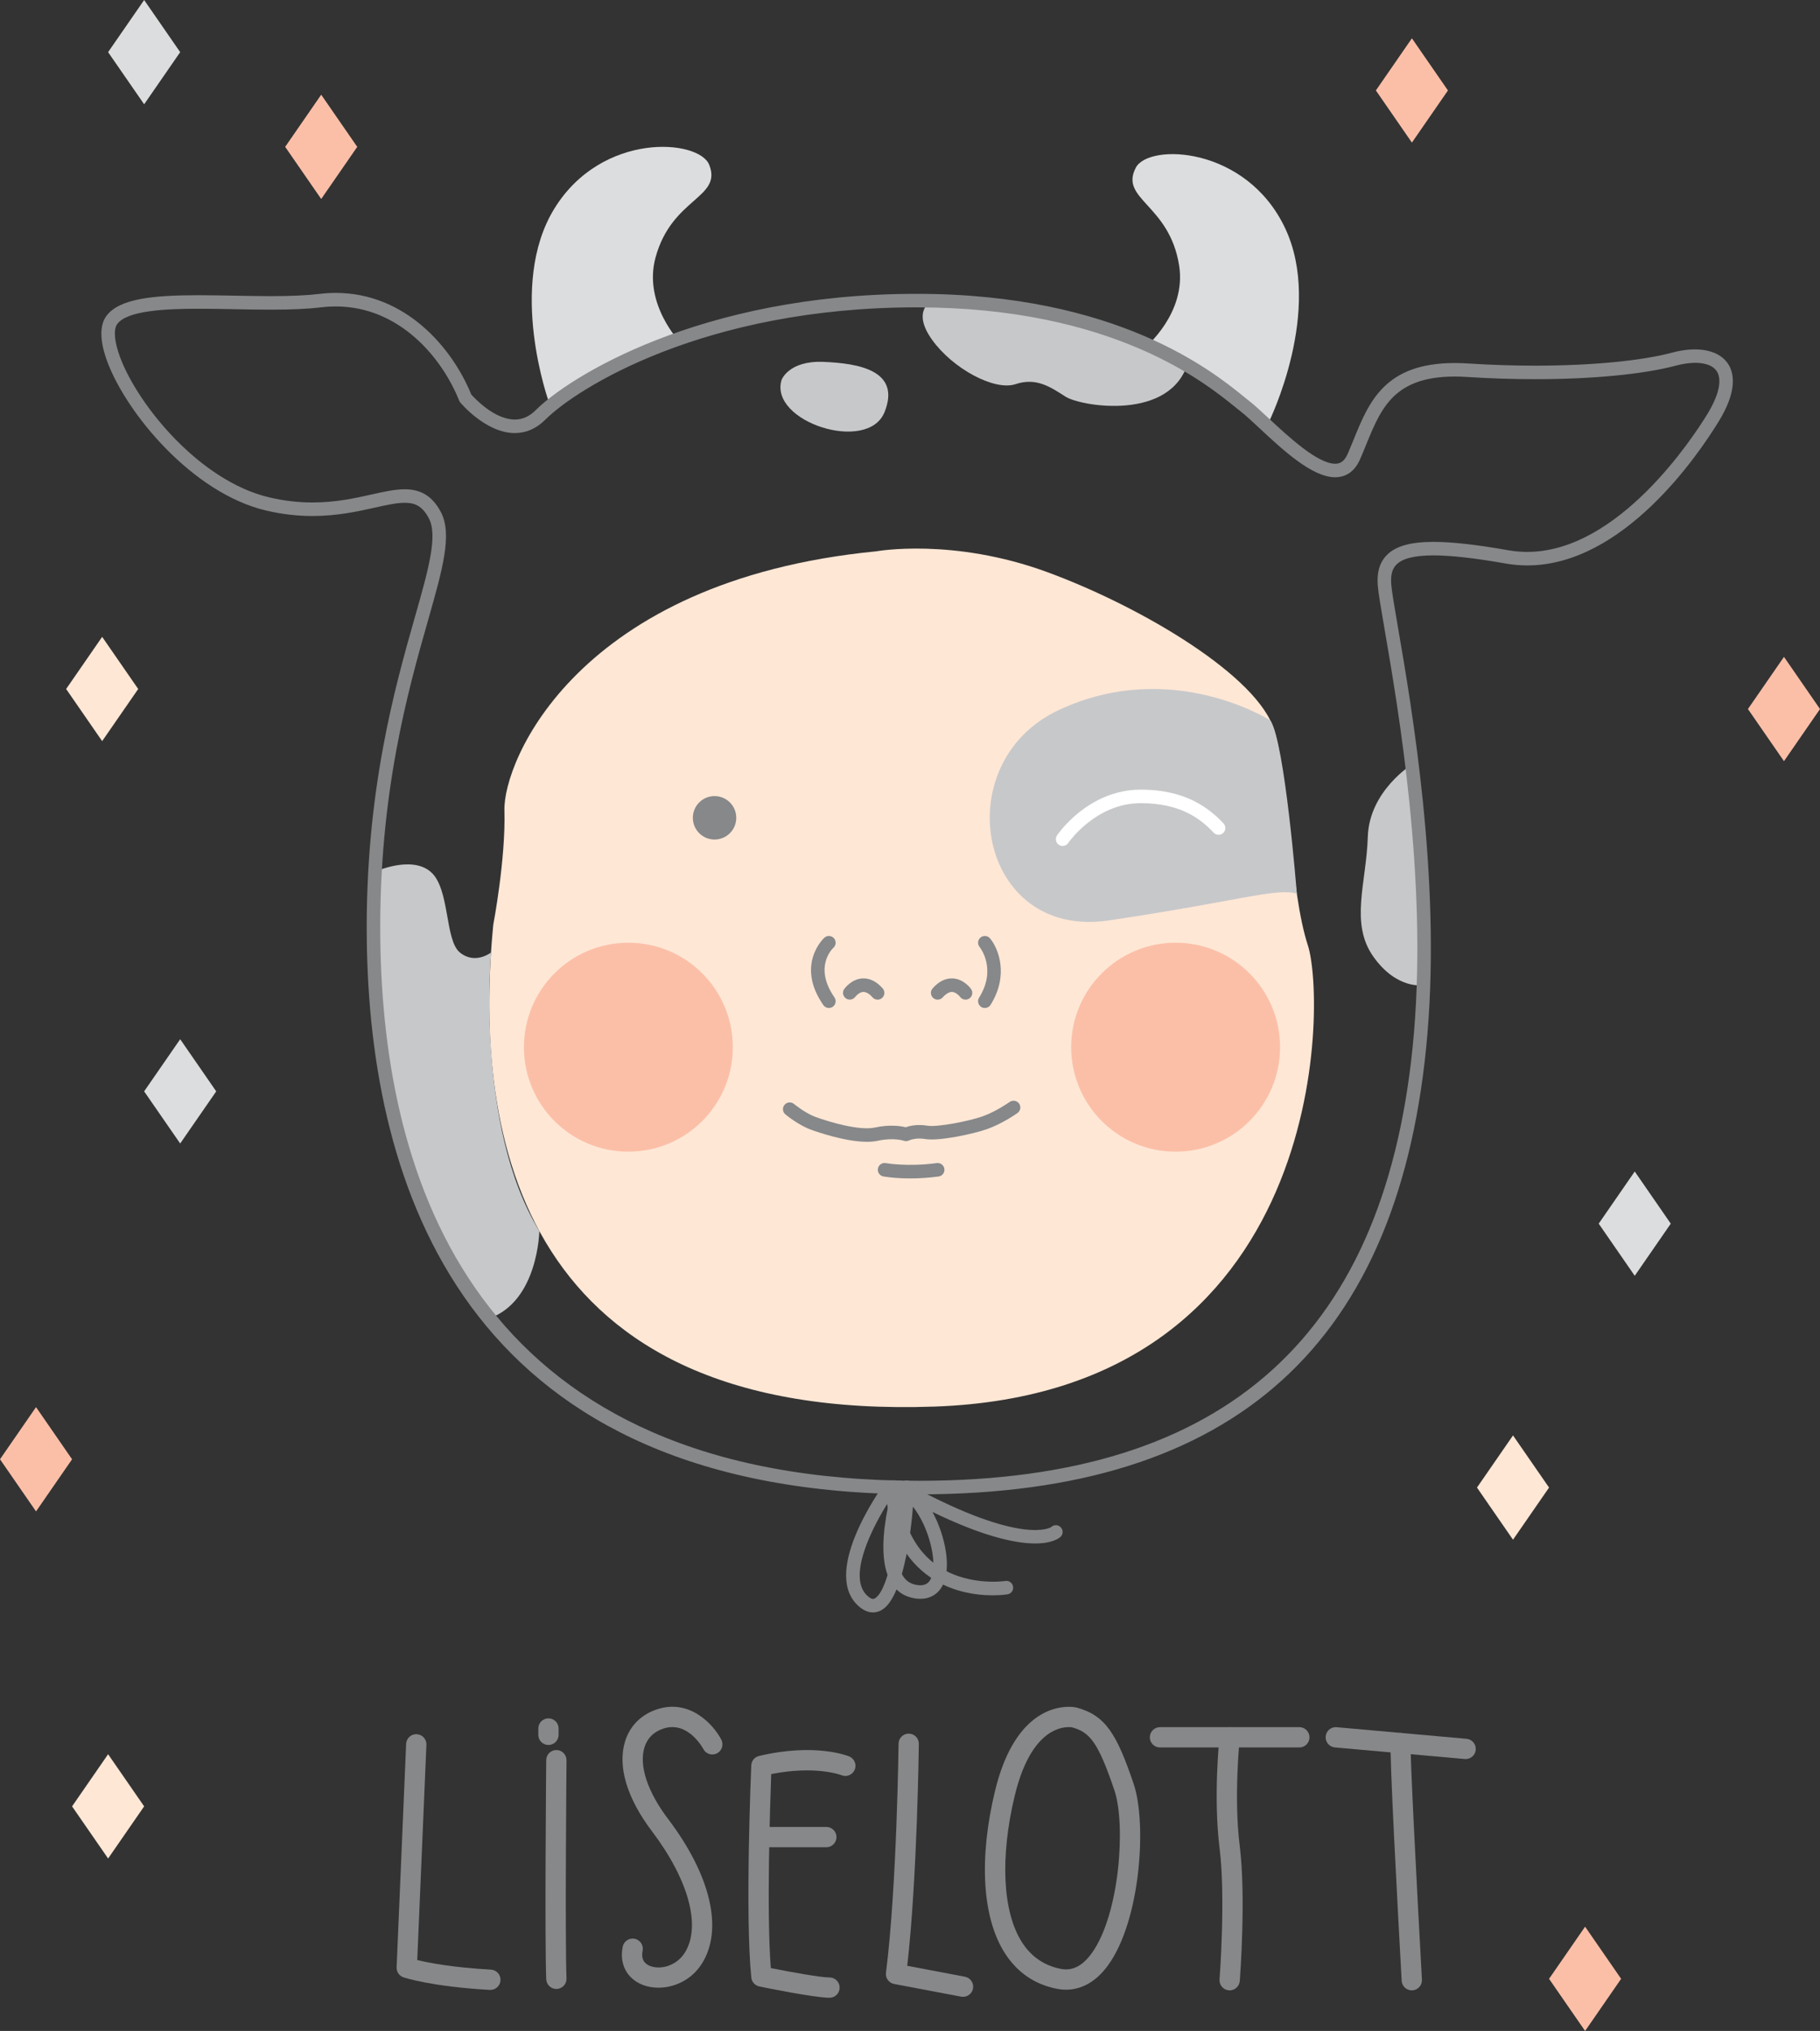 <?xml version="1.0" encoding="UTF-8"?>
<svg xmlns="http://www.w3.org/2000/svg" xmlns:xlink="http://www.w3.org/1999/xlink" width="512.97pt" height="572.26pt" viewBox="0 0 512.97 572.26" version="1.1">
<rect x="0" y="0" width="512.97" height="572.26" fill="#333333" stroke="none"/>
<defs>
<clipPath id="clip1">
  <path d="M 492 185 L 512.969 185 L 512.969 215 L 492 215 Z M 492 185 "/>
</clipPath>
<clipPath id="clip2">
  <path d="M 436 542 L 457 542 L 457 572.262 L 436 572.262 Z M 436 542 "/>
</clipPath>
</defs>
<g id="surface1">
<path style=" stroke:none;fill-rule:nonzero;fill:rgb(52.499%,53.299%,54.099%);fill-opacity:1;" d="M 138.215 560.691 C 138.16 560.691 138.105 560.691 138.051 560.688 C 121.789 559.789 114.062 557.262 113.742 557.156 C 112.531 556.754 111.734 555.594 111.789 554.32 L 114.469 491.379 C 114.535 489.797 115.887 488.547 117.445 488.641 C 119.023 488.711 120.246 490.043 120.184 491.617 L 117.602 552.281 C 120.758 553.043 127.598 554.383 138.371 554.98 C 139.945 555.066 141.152 556.418 141.066 557.992 C 140.98 559.516 139.719 560.691 138.215 560.691 "/>
<path style=" stroke:none;fill-rule:nonzero;fill:rgb(52.499%,53.299%,54.099%);fill-opacity:1;" d="M 156.809 560.426 C 155.281 560.426 154.016 559.215 153.953 557.676 C 153.512 546.133 153.934 497.984 153.953 495.934 C 153.969 494.367 155.246 493.102 156.812 493.102 L 156.84 493.102 C 158.414 493.117 159.684 494.406 159.672 495.988 C 159.668 496.488 159.23 546.047 159.668 557.457 C 159.727 559.035 158.5 560.363 156.922 560.422 C 156.883 560.426 156.848 560.426 156.809 560.426 "/>
<path style=" stroke:none;fill-rule:nonzero;fill:rgb(52.499%,53.299%,54.099%);fill-opacity:1;" d="M 154.582 491.68 C 153.004 491.68 151.723 490.398 151.723 488.82 L 151.723 487.035 C 151.723 485.457 153.004 484.176 154.582 484.176 C 156.16 484.176 157.441 485.457 157.441 487.035 L 157.441 488.82 C 157.441 490.398 156.16 491.68 154.582 491.68 "/>
<path style=" stroke:none;fill-rule:nonzero;fill:rgb(52.499%,53.299%,54.099%);fill-opacity:1;" d="M 185.57 560.07 C 183.965 560.07 182.422 559.785 181.059 559.238 C 176.652 557.469 174.527 553.359 175.516 548.516 C 175.832 546.965 177.34 545.973 178.891 546.285 C 180.438 546.598 181.438 548.109 181.121 549.656 C 180.688 551.77 181.387 553.211 183.191 553.934 C 186.062 555.086 190.617 554 192.992 550.238 C 197.676 542.816 194.137 529.695 183.758 515.992 C 176.695 506.676 174.008 497.672 176.184 490.648 C 177.523 486.316 180.699 483.121 185.133 481.645 C 194.383 478.562 201.059 485.879 203.301 490.176 C 204.031 491.578 203.488 493.301 202.09 494.031 C 200.699 494.758 198.969 494.227 198.238 492.828 C 198.055 492.488 193.863 484.77 186.938 487.066 C 184.23 487.973 182.449 489.746 181.645 492.34 C 180.055 497.48 182.484 504.84 188.312 512.539 C 200.352 528.43 203.906 543.664 197.828 553.289 C 194.895 557.934 189.988 560.07 185.57 560.07 "/>
<path style=" stroke:none;fill-rule:nonzero;fill:rgb(52.499%,53.299%,54.099%);fill-opacity:1;" d="M 233.801 562.902 C 229.613 562.902 215.609 560.047 214.027 559.723 C 212.805 559.469 211.887 558.457 211.758 557.215 C 209.977 539.797 211.672 499.152 211.746 497.43 C 211.801 496.148 212.699 495.062 213.945 494.77 C 229.855 491.023 238.988 494.758 239.371 494.914 C 240.828 495.531 241.512 497.203 240.898 498.66 C 240.285 500.109 238.617 500.797 237.168 500.191 C 237.012 500.133 229.906 497.391 217.371 499.875 C 217.055 508.328 216.031 538.969 217.258 554.543 C 223.234 555.73 231.363 557.188 233.801 557.188 C 235.379 557.188 236.656 558.469 236.656 560.047 C 236.656 561.625 235.379 562.902 233.801 562.902 "/>
<path style=" stroke:none;fill-rule:nonzero;fill:rgb(52.499%,53.299%,54.099%);fill-opacity:1;" d="M 232.906 520.496 L 213.992 520.496 C 212.414 520.496 211.133 519.215 211.133 517.641 C 211.133 516.059 212.414 514.777 213.992 514.777 L 232.906 514.777 C 234.484 514.777 235.766 516.059 235.766 517.641 C 235.766 519.215 234.484 520.496 232.906 520.496 "/>
<path style=" stroke:none;fill-rule:nonzero;fill:rgb(52.499%,53.299%,54.099%);fill-opacity:1;" d="M 271.438 562.645 C 271.262 562.645 271.082 562.625 270.902 562.594 L 252.016 559.02 C 250.531 558.742 249.52 557.352 249.711 555.852 C 252.781 531.75 253.258 491.707 253.262 491.305 C 253.277 489.742 254.555 488.48 256.121 488.48 L 256.152 488.48 C 257.73 488.5 258.996 489.793 258.977 491.371 C 258.973 491.762 258.527 529.312 255.707 553.898 L 271.965 556.977 C 273.516 557.27 274.535 558.766 274.242 560.316 C 273.984 561.688 272.781 562.645 271.438 562.645 "/>
<path style=" stroke:none;fill-rule:nonzero;fill:rgb(52.499%,53.299%,54.099%);fill-opacity:1;" d="M 301.246 486.641 C 298.062 486.641 290.203 488.531 285.996 506.008 C 281.824 523.34 282.59 538.762 288.043 547.266 C 290.648 551.328 294.324 553.848 298.965 554.762 C 299.477 554.863 299.988 554.914 300.477 554.914 L 300.48 554.914 C 303.109 554.914 305.551 553.367 307.738 550.312 C 315.66 539.273 317.309 513.93 314.105 504.469 C 309.438 490.684 307.105 488.039 302.043 486.68 C 302.062 486.695 301.746 486.641 301.246 486.641 M 300.48 560.633 L 300.477 560.633 C 299.617 560.633 298.738 560.543 297.859 560.371 C 291.633 559.148 286.711 555.777 283.23 550.352 C 276.855 540.414 275.84 523.766 280.438 504.668 C 285.598 483.238 296.707 480.922 301.246 480.922 C 302.449 480.922 303.238 481.09 303.387 481.125 C 311.656 483.328 314.789 488.672 319.52 502.633 C 323.25 513.648 321.539 540.887 312.387 553.645 C 308.246 559.418 303.629 560.633 300.48 560.633 "/>
<path style=" stroke:none;fill-rule:nonzero;fill:rgb(52.499%,53.299%,54.099%);fill-opacity:1;" d="M 366.223 492.375 L 326.941 492.375 C 325.363 492.375 324.082 491.098 324.082 489.52 C 324.082 487.938 325.363 486.656 326.941 486.656 L 366.223 486.656 C 367.801 486.656 369.082 487.938 369.082 489.52 C 369.082 491.098 367.801 492.375 366.223 492.375 "/>
<path style=" stroke:none;fill-rule:nonzero;fill:rgb(52.499%,53.299%,54.099%);fill-opacity:1;" d="M 413.098 495.645 C 413.012 495.645 412.926 495.641 412.84 495.633 L 376.238 492.367 C 374.664 492.223 373.504 490.832 373.645 489.262 C 373.785 487.688 375.164 486.52 376.746 486.668 L 413.348 489.938 C 414.922 490.078 416.082 491.465 415.941 493.039 C 415.809 494.523 414.562 495.645 413.098 495.645 "/>
<path style=" stroke:none;fill-rule:nonzero;fill:rgb(52.499%,53.299%,54.099%);fill-opacity:1;" d="M 397.918 560.82 C 396.41 560.82 395.148 559.641 395.062 558.117 C 393.984 538.645 391.523 493.082 391.98 490.629 C 392.27 489.07 393.777 488.047 395.316 488.34 C 396.867 488.633 397.895 490.125 397.602 491.676 C 397.395 494.332 399.383 532.699 400.773 557.801 C 400.859 559.379 399.652 560.727 398.078 560.816 C 398.023 560.816 397.969 560.82 397.918 560.82 "/>
<path style=" stroke:none;fill-rule:nonzero;fill:rgb(52.499%,53.299%,54.099%);fill-opacity:1;" d="M 346.586 560.82 C 346.512 560.82 346.438 560.816 346.363 560.809 C 344.789 560.688 343.609 559.316 343.73 557.742 C 343.75 557.512 345.477 534.645 343.746 520.816 C 341.938 506.371 343.664 489.906 343.738 489.211 C 343.906 487.641 345.336 486.508 346.887 486.676 C 348.457 486.84 349.59 488.254 349.426 489.82 C 349.406 489.984 347.695 506.332 349.418 520.109 C 351.219 534.512 349.508 557.219 349.434 558.18 C 349.316 559.68 348.062 560.82 346.586 560.82 "/>
<path style=" stroke:none;fill-rule:nonzero;fill:rgb(99.599%,90.599%,83.499%);fill-opacity:1;" d="M 139.035 260.527 C 139.035 260.527 142.566 242.082 142.172 228.344 C 141.781 214.609 162.582 163.586 246.969 155.344 C 246.969 155.344 268.555 151.418 295.242 161.23 C 321.93 171.043 354.898 190.668 359.215 205.973 C 363.535 221.281 363.535 250.719 368.637 266.414 C 373.738 282.113 374.523 392.402 263.449 396.328 C 146.906 400.445 133.145 320.578 139.035 260.527 "/>
<path style=" stroke:none;fill-rule:nonzero;fill:rgb(78%,78.4%,79.199%);fill-opacity:1;" d="M 358.051 202.996 C 358.051 202.996 330.172 185.172 298.383 200.086 C 266.59 215 275.617 264.848 312.512 259.352 C 349.402 253.855 359.648 250.121 365.516 251.793 C 365.516 251.793 362.152 209.055 358.051 202.996 "/>
<path style=" stroke:none;fill-rule:nonzero;fill:rgb(98.399%,74.899%,65.9%);fill-opacity:1;" d="M 206.543 295.066 C 206.543 311.324 193.363 324.504 177.105 324.504 C 160.848 324.504 147.672 311.324 147.672 295.066 C 147.672 278.809 160.848 265.633 177.105 265.633 C 193.363 265.633 206.543 278.809 206.543 295.066 "/>
<path style=" stroke:none;fill-rule:nonzero;fill:rgb(98.399%,74.899%,65.9%);fill-opacity:1;" d="M 360.785 295.066 C 360.785 311.324 347.609 324.504 331.352 324.504 C 315.094 324.504 301.914 311.324 301.914 295.066 C 301.914 278.809 315.094 265.633 331.352 265.633 C 347.609 265.633 360.785 278.809 360.785 295.066 "/>
<path style=" stroke:none;fill-rule:nonzero;fill:rgb(52.499%,53.299%,54.099%);fill-opacity:1;" d="M 254.188 443.508 C 254.301 443.723 254.418 443.93 254.547 444.125 C 255.504 445.602 256.867 446.422 258.707 446.637 C 260.898 446.887 261.723 445.938 262.164 445.203 C 264.387 441.508 262.379 431.801 258.109 425.609 C 257.848 425.223 257.582 424.863 257.312 424.527 C 256.926 429.695 255.969 437.293 254.188 443.508 M 250.691 422.75 C 245.812 430.309 238.52 444.656 244.66 449.816 C 245.801 450.773 246.301 450.516 246.539 450.387 C 247.938 449.652 249.148 447.117 250.16 443.781 C 247.852 437.48 249.43 428.137 250.691 422.75 M 246.055 454.328 C 244.953 454.328 243.641 453.938 242.207 452.734 C 231.355 443.617 247.453 420.574 249.324 417.977 C 249.613 417.574 250.047 417.305 250.535 417.215 C 251.426 417.055 252.324 417.062 253.215 417.234 C 253.668 417.133 254.148 417.195 254.562 417.426 C 254.566 417.426 254.566 417.426 254.566 417.43 C 254.738 417.324 254.93 417.246 255.133 417.195 C 256.148 416.941 257.199 417.645 257.453 418.668 C 257.473 418.746 257.488 418.867 257.5 419.027 C 288.441 435.605 296.219 430.328 296.285 430.27 C 297.047 429.543 298.254 429.578 298.977 430.34 C 299.703 431.102 299.672 432.309 298.91 433.031 C 298.094 433.812 290.727 439.535 262.824 426.023 C 266.5 432.824 268.379 442.266 265.43 447.168 C 263.953 449.629 261.414 450.797 258.27 450.422 C 256.027 450.16 254.156 449.301 252.691 447.855 C 251.582 450.512 250.246 452.574 248.656 453.562 C 248.066 453.93 247.168 454.328 246.055 454.328 "/>
<path style=" stroke:none;fill-rule:nonzero;fill:rgb(52.499%,53.299%,54.099%);fill-opacity:1;" d="M 279.805 449.508 C 275.184 449.508 267.516 448.598 260.938 443.492 C 254.27 438.32 250.391 430.152 249.41 419.203 C 249.316 418.156 250.09 417.23 251.137 417.137 C 252.211 417.047 253.113 417.816 253.207 418.863 C 254.086 428.695 257.465 435.961 263.242 440.457 C 271.906 447.199 283.246 445.488 283.359 445.469 C 284.391 445.289 285.375 446.012 285.543 447.047 C 285.711 448.086 285.008 449.062 283.969 449.234 C 283.789 449.262 282.207 449.508 279.805 449.508 "/>
<path style=" stroke:none;fill-rule:nonzero;fill:rgb(78%,78.4%,79.199%);fill-opacity:1;" d="M 105.688 245.637 C 105.688 245.637 115.879 240.945 121.371 245.637 C 126.867 250.324 125.301 264.848 129.617 268.379 C 133.934 271.91 138.395 268.379 138.395 268.379 C 138.395 268.379 133.98 317.414 152.012 346.863 C 152.012 346.863 151.695 366.625 137.91 371.469 C 137.91 371.469 101.387 336.32 105.688 245.637 "/>
<path style=" stroke:none;fill-rule:nonzero;fill:rgb(78%,78.4%,79.199%);fill-opacity:1;" d="M 220.277 107.07 C 220.277 107.07 222.238 101.574 232.051 101.965 C 241.863 102.359 254.031 104.32 249.32 116.098 C 244.609 127.871 216.746 118.844 220.277 107.07 "/>
<path style=" stroke:none;fill-rule:nonzero;fill:rgb(78%,78.4%,79.199%);fill-opacity:1;" d="M 262.672 84.742 C 262.672 84.742 256.789 87.445 262.672 95.688 C 268.555 103.93 280.328 110.207 286.215 108.246 C 292.102 106.281 296.027 109.027 300.344 111.777 C 304.66 114.527 330.172 118.805 334.883 101.945 C 334.883 101.945 297.434 82.723 262.672 84.742 "/>
<path style=" stroke:none;fill-rule:nonzero;fill:rgb(78%,78.4%,79.199%);fill-opacity:1;" d="M 397.957 215.406 C 397.957 215.406 385.906 222.852 385.516 235.805 C 385.121 248.754 380.41 260.137 387.082 269.555 C 393.754 278.973 401.215 277.582 401.215 277.582 C 401.215 277.582 401.285 238.859 397.957 215.406 "/>
<path style=" stroke:none;fill-rule:nonzero;fill:rgb(86.299%,86.699%,87.099%);fill-opacity:1;" d="M 191.836 96.621 C 191.836 96.621 181.184 85.746 184.758 72.574 C 189.348 55.668 203.59 55.887 199.91 46.469 C 197.062 39.191 169.688 36.98 156.254 58.766 C 142.824 80.551 154.77 113.473 154.77 113.473 C 154.77 113.473 165.344 104.035 191.836 96.621 "/>
<path style=" stroke:none;fill-rule:nonzero;fill:rgb(86.299%,86.699%,87.099%);fill-opacity:1;" d="M 322.684 97.973 C 322.684 97.973 334.461 88.328 332.344 74.844 C 329.625 57.535 315.445 56.203 320.133 47.238 C 323.754 40.32 351.211 41.105 362.184 64.227 C 373.156 87.348 357.691 118.77 357.691 118.77 C 357.691 118.77 348.211 108.234 322.684 97.973 "/>
<path style=" stroke:none;fill-rule:nonzero;fill:rgb(52.499%,53.299%,54.099%);fill-opacity:1;" d="M 207.516 230.43 C 207.516 233.809 204.777 236.551 201.395 236.551 C 198.016 236.551 195.277 233.809 195.277 230.43 C 195.277 227.051 198.016 224.312 201.395 224.312 C 204.777 224.312 207.516 227.051 207.516 230.43 "/>
<path style=" stroke:none;fill-rule:nonzero;fill:rgb(52.499%,53.299%,54.099%);fill-opacity:1;" d="M 233.625 284.02 C 233.02 284.02 232.426 283.734 232.055 283.199 C 224.121 271.738 232.273 264.277 232.355 264.207 C 233.145 263.504 234.348 263.574 235.047 264.363 C 235.746 265.148 235.676 266.348 234.898 267.047 C 234.641 267.285 229.238 272.434 235.188 281.027 C 235.789 281.895 235.574 283.086 234.707 283.68 C 234.379 283.91 233.996 284.02 233.625 284.02 "/>
<path style=" stroke:none;fill-rule:nonzero;fill:rgb(52.499%,53.299%,54.099%);fill-opacity:1;" d="M 277.578 284.02 C 277.234 284.02 276.887 283.926 276.57 283.73 C 275.68 283.172 275.406 281.996 275.965 281.105 C 281.062 272.949 276.168 266.91 276.117 266.852 C 275.441 266.039 275.555 264.84 276.359 264.164 C 277.176 263.492 278.371 263.602 279.047 264.41 C 281.387 267.219 284.434 274.746 279.195 283.125 C 278.836 283.703 278.215 284.02 277.578 284.02 "/>
<path style=" stroke:none;fill-rule:nonzero;fill:rgb(52.499%,53.299%,54.099%);fill-opacity:1;" d="M 247.359 281.664 C 246.828 281.664 246.305 281.445 245.926 281.02 C 245.004 279.969 244.082 279.488 243.332 279.484 C 242.281 279.527 241.324 280.516 241.047 280.887 C 240.422 281.723 239.234 281.91 238.387 281.289 C 237.547 280.676 237.352 279.496 237.965 278.648 C 238.172 278.359 240.078 275.828 243.133 275.684 C 245.129 275.602 247.055 276.531 248.789 278.504 C 249.484 279.289 249.406 280.496 248.617 281.191 C 248.254 281.512 247.809 281.664 247.359 281.664 "/>
<path style=" stroke:none;fill-rule:nonzero;fill:rgb(52.499%,53.299%,54.099%);fill-opacity:1;" d="M 272.141 281.664 C 271.551 281.664 270.973 281.395 270.598 280.887 C 270.32 280.512 269.363 279.527 268.312 279.484 C 267.582 279.488 266.641 279.969 265.719 281.02 C 265.02 281.809 263.816 281.887 263.027 281.191 C 262.238 280.496 262.16 279.289 262.855 278.5 C 264.59 276.531 266.488 275.602 268.516 275.684 C 271.57 275.828 273.477 278.359 273.684 278.648 C 274.297 279.504 274.105 280.691 273.25 281.309 C 272.91 281.551 272.523 281.664 272.141 281.664 "/>
<path style=" stroke:none;fill-rule:nonzero;fill:rgb(52.499%,53.299%,54.099%);fill-opacity:1;" d="M 256.574 332.035 C 252.074 332.035 249.156 331.516 248.977 331.48 C 247.941 331.289 247.258 330.297 247.449 329.266 C 247.637 328.227 248.633 327.535 249.668 327.73 C 249.727 327.742 255.883 328.836 264.027 327.719 C 265.066 327.586 266.031 328.305 266.176 329.348 C 266.316 330.391 265.59 331.352 264.547 331.496 C 261.578 331.898 258.871 332.035 256.574 332.035 "/>
<path style=" stroke:none;fill-rule:nonzero;fill:rgb(52.499%,53.299%,54.099%);fill-opacity:1;" d="M 244.367 321.719 C 238.254 321.719 230.297 318.941 228.531 318.293 C 225.008 317.004 221.512 314.121 221.363 313.996 C 220.559 313.324 220.445 312.125 221.117 311.316 C 221.789 310.504 222.988 310.395 223.801 311.066 C 223.832 311.094 226.941 313.656 229.84 314.715 C 234.074 316.266 242.379 318.641 246.598 317.699 C 250.762 316.789 253.895 317.289 255.262 317.617 C 256.352 317.238 258.531 316.707 261.363 317.18 C 264.238 317.664 273.18 315.887 276.941 314.551 C 280.805 313.176 284.523 310.535 284.562 310.504 C 285.422 309.895 286.609 310.094 287.223 310.945 C 287.836 311.805 287.637 312.992 286.781 313.605 C 286.613 313.727 282.602 316.582 278.219 318.141 C 274.461 319.477 264.73 321.609 260.734 320.938 C 258.059 320.488 256.277 321.305 256.203 321.344 C 255.746 321.559 255.199 321.594 254.727 321.422 C 254.711 321.414 251.82 320.457 247.418 321.426 C 246.488 321.629 245.457 321.719 244.367 321.719 "/>
<path style=" stroke:none;fill-rule:nonzero;fill:rgb(100%,100%,100%);fill-opacity:1;" d="M 299.504 238.363 C 299.137 238.363 298.77 238.258 298.441 238.035 C 297.566 237.449 297.34 236.266 297.926 235.391 C 298.277 234.867 306.766 222.523 321.48 222.496 L 321.551 222.496 C 334.402 222.496 341.004 227.926 344.852 232.012 C 345.57 232.777 345.535 233.984 344.77 234.703 C 344.004 235.426 342.797 235.391 342.074 234.625 C 338.43 230.75 332.801 226.309 321.551 226.309 L 321.488 226.309 C 308.773 226.328 301.164 237.41 301.086 237.523 C 300.719 238.07 300.117 238.363 299.504 238.363 "/>
<path style=" stroke:none;fill-rule:nonzero;fill:rgb(52.499%,53.299%,54.099%);fill-opacity:1;" d="M 114.082 137.855 C 118.703 137.855 121.926 139.887 124.238 144.246 C 127.555 150.516 124.785 160.25 120.59 174.988 C 115.07 194.367 106.734 223.66 107.188 264.434 C 107.945 332.82 133.977 414.84 253.676 417.188 C 255.52 417.223 257.32 417.238 259.117 417.238 L 259.137 417.238 C 345.75 417.234 391.348 375.938 398.527 290.98 C 402.242 247.016 394.148 199.977 390.258 177.367 C 389.23 171.41 388.492 167.109 388.32 164.91 C 388.047 161.332 388.82 158.613 390.68 156.602 C 393.156 153.926 397.406 152.684 404.051 152.684 C 409.227 152.684 416.109 153.453 425.094 155.039 C 426.859 155.348 428.664 155.508 430.457 155.508 C 456.188 155.508 477.258 123.156 481.223 116.672 C 484.391 111.484 485.379 107.277 484.004 104.824 C 482.738 102.57 479.586 102.23 477.816 102.23 C 476.16 102.23 474.32 102.496 472.352 103.023 C 463.246 105.453 448.785 106.844 432.676 106.844 C 426.426 106.844 420.023 106.637 413.648 106.223 C 393.449 104.906 389.543 114.273 385.082 125.23 C 384.516 126.621 383.945 128.027 383.332 129.422 C 381.508 133.598 378.512 134.477 376.324 134.477 C 369.832 134.477 361.609 126.82 355 120.664 C 352.93 118.734 351.141 117.07 349.805 116.031 C 349.34 115.668 348.793 115.227 348.164 114.715 C 339.582 107.762 313.473 86.602 258.348 86.602 C 198.465 86.602 162.523 109.434 153.727 118.227 C 151.207 120.746 148.305 122.023 145.094 122.023 C 137.008 122.023 130.016 113.746 129.719 113.391 C 129.594 113.238 129.488 113.066 129.414 112.879 C 124.52 100.641 112.473 86.348 94.641 86.348 C 93.309 86.348 91.945 86.426 90.594 86.59 C 86.828 87.043 82.289 87.254 76.312 87.254 L 76.309 87.254 C 72.918 87.254 69.43 87.188 65.965 87.121 C 62.562 87.059 59.176 86.996 55.926 86.996 C 46.73 86.996 35.82 87.484 33.035 91.312 C 31.938 92.828 32.227 96.289 33.816 100.57 C 38.879 114.203 56.312 135.539 75.891 140.145 C 79.996 141.109 83.988 141.582 88.09 141.582 C 94.637 141.582 100.039 140.379 104.805 139.312 C 108.312 138.531 111.344 137.855 114.082 137.855 M 259.117 421.055 C 257.297 421.055 255.469 421.035 253.602 420.996 C 130.848 418.594 104.152 334.551 103.375 264.477 C 102.914 223.148 111.348 193.539 116.922 173.941 C 120.723 160.59 123.469 150.945 120.867 146.031 C 118.949 142.41 116.77 141.668 114.082 141.668 C 111.766 141.668 108.922 142.301 105.633 143.035 C 100.922 144.086 95.059 145.395 88.09 145.395 C 83.691 145.395 79.414 144.891 75.016 143.855 C 54.141 138.941 35.602 116.332 30.242 101.898 C 28.117 96.172 28.016 91.734 29.957 89.07 C 33.508 84.188 42.906 83.184 55.926 83.184 C 59.199 83.184 62.605 83.246 66.035 83.312 C 69.477 83.375 72.941 83.441 76.309 83.441 L 76.312 83.441 C 82.137 83.441 86.527 83.238 90.141 82.805 C 91.645 82.625 93.156 82.535 94.641 82.535 C 114.23 82.535 127.414 97.883 132.832 111.16 C 133.898 112.355 139.414 118.215 145.094 118.215 C 147.285 118.215 149.23 117.336 151.031 115.531 C 160.137 106.426 197.168 82.793 258.348 82.793 C 314.824 82.793 341.723 104.59 350.562 111.754 C 351.168 112.246 351.695 112.672 352.145 113.023 C 353.613 114.164 355.461 115.887 357.598 117.875 C 363.066 122.969 371.332 130.664 376.324 130.664 C 377.395 130.664 378.766 130.352 379.844 127.891 C 380.438 126.527 380.996 125.156 381.551 123.793 C 385.859 113.223 390.309 102.289 410.008 102.289 C 411.238 102.289 412.531 102.332 413.895 102.422 C 420.188 102.828 426.508 103.031 432.676 103.031 C 448.469 103.031 462.57 101.688 471.367 99.34 C 478.84 97.352 484.957 98.738 487.328 102.961 C 488.801 105.586 489.5 110.438 484.473 118.66 C 478.645 128.199 457.527 159.316 430.457 159.32 C 428.441 159.32 426.414 159.141 424.43 158.793 C 415.668 157.246 409 156.492 404.051 156.492 C 398.617 156.492 395.16 157.375 393.477 159.191 C 392.359 160.398 391.93 162.121 392.121 164.617 C 392.277 166.637 393.008 170.867 394.012 176.723 C 397.93 199.484 406.082 246.848 402.324 291.305 C 394.949 378.605 348.109 421.047 259.137 421.055 "/>
<path style=" stroke:none;fill-rule:nonzero;fill:rgb(99.599%,90.599%,83.499%);fill-opacity:1;" d="M 28.793 208.828 L 18.641 194.137 L 28.793 179.445 L 38.953 194.137 Z M 28.793 208.828 "/>
<g clip-path="url(#clip1)" clip-rule="nonzero">
<path style=" stroke:none;fill-rule:nonzero;fill:rgb(98.399%,74.899%,65.9%);fill-opacity:1;" d="M 502.816 214.473 L 492.656 199.781 L 502.816 185.086 L 512.973 199.781 Z M 502.816 214.473 "/>
</g>
<path style=" stroke:none;fill-rule:nonzero;fill:rgb(86.299%,86.699%,87.099%);fill-opacity:1;" d="M 50.785 322.203 L 40.625 307.512 L 50.785 292.816 L 60.941 307.512 Z M 50.785 322.203 "/>
<path style=" stroke:none;fill-rule:nonzero;fill:rgb(99.599%,90.599%,83.499%);fill-opacity:1;" d="M 426.445 433.84 L 416.289 419.148 L 426.445 404.453 L 436.605 419.148 Z M 426.445 433.84 "/>
<path style=" stroke:none;fill-rule:nonzero;fill:rgb(86.299%,86.699%,87.099%);fill-opacity:1;" d="M 460.754 359.477 L 450.598 344.785 L 460.754 330.09 L 470.91 344.785 Z M 460.754 359.477 "/>
<path style=" stroke:none;fill-rule:nonzero;fill:rgb(98.399%,74.899%,65.9%);fill-opacity:1;" d="M 397.949 40.18 L 387.793 25.488 L 397.949 10.793 L 408.105 25.488 Z M 397.949 40.18 "/>
<path style=" stroke:none;fill-rule:nonzero;fill:rgb(98.399%,74.899%,65.9%);fill-opacity:1;" d="M 90.531 56.07 L 80.375 41.379 L 90.531 26.684 L 100.688 41.379 Z M 90.531 56.07 "/>
<path style=" stroke:none;fill-rule:nonzero;fill:rgb(86.299%,86.699%,87.099%);fill-opacity:1;" d="M 40.629 29.387 L 30.469 14.695 L 40.629 0.004 L 50.785 14.695 Z M 40.629 29.387 "/>
<path style=" stroke:none;fill-rule:nonzero;fill:rgb(98.399%,74.899%,65.9%);fill-opacity:1;" d="M 10.156 425.867 L 0 411.176 L 10.156 396.48 L 20.312 411.176 Z M 10.156 425.867 "/>
<path style=" stroke:none;fill-rule:nonzero;fill:rgb(99.599%,90.599%,83.499%);fill-opacity:1;" d="M 30.469 523.664 L 20.312 508.977 L 30.469 494.281 L 40.629 508.977 Z M 30.469 523.664 "/>
<g clip-path="url(#clip2)" clip-rule="nonzero">
<path style=" stroke:none;fill-rule:nonzero;fill:rgb(98.399%,74.899%,65.9%);fill-opacity:1;" d="M 446.762 572.258 L 436.605 557.566 L 446.762 542.875 L 456.918 557.566 Z M 446.762 572.258 "/>
</g>
</g>
</svg>
